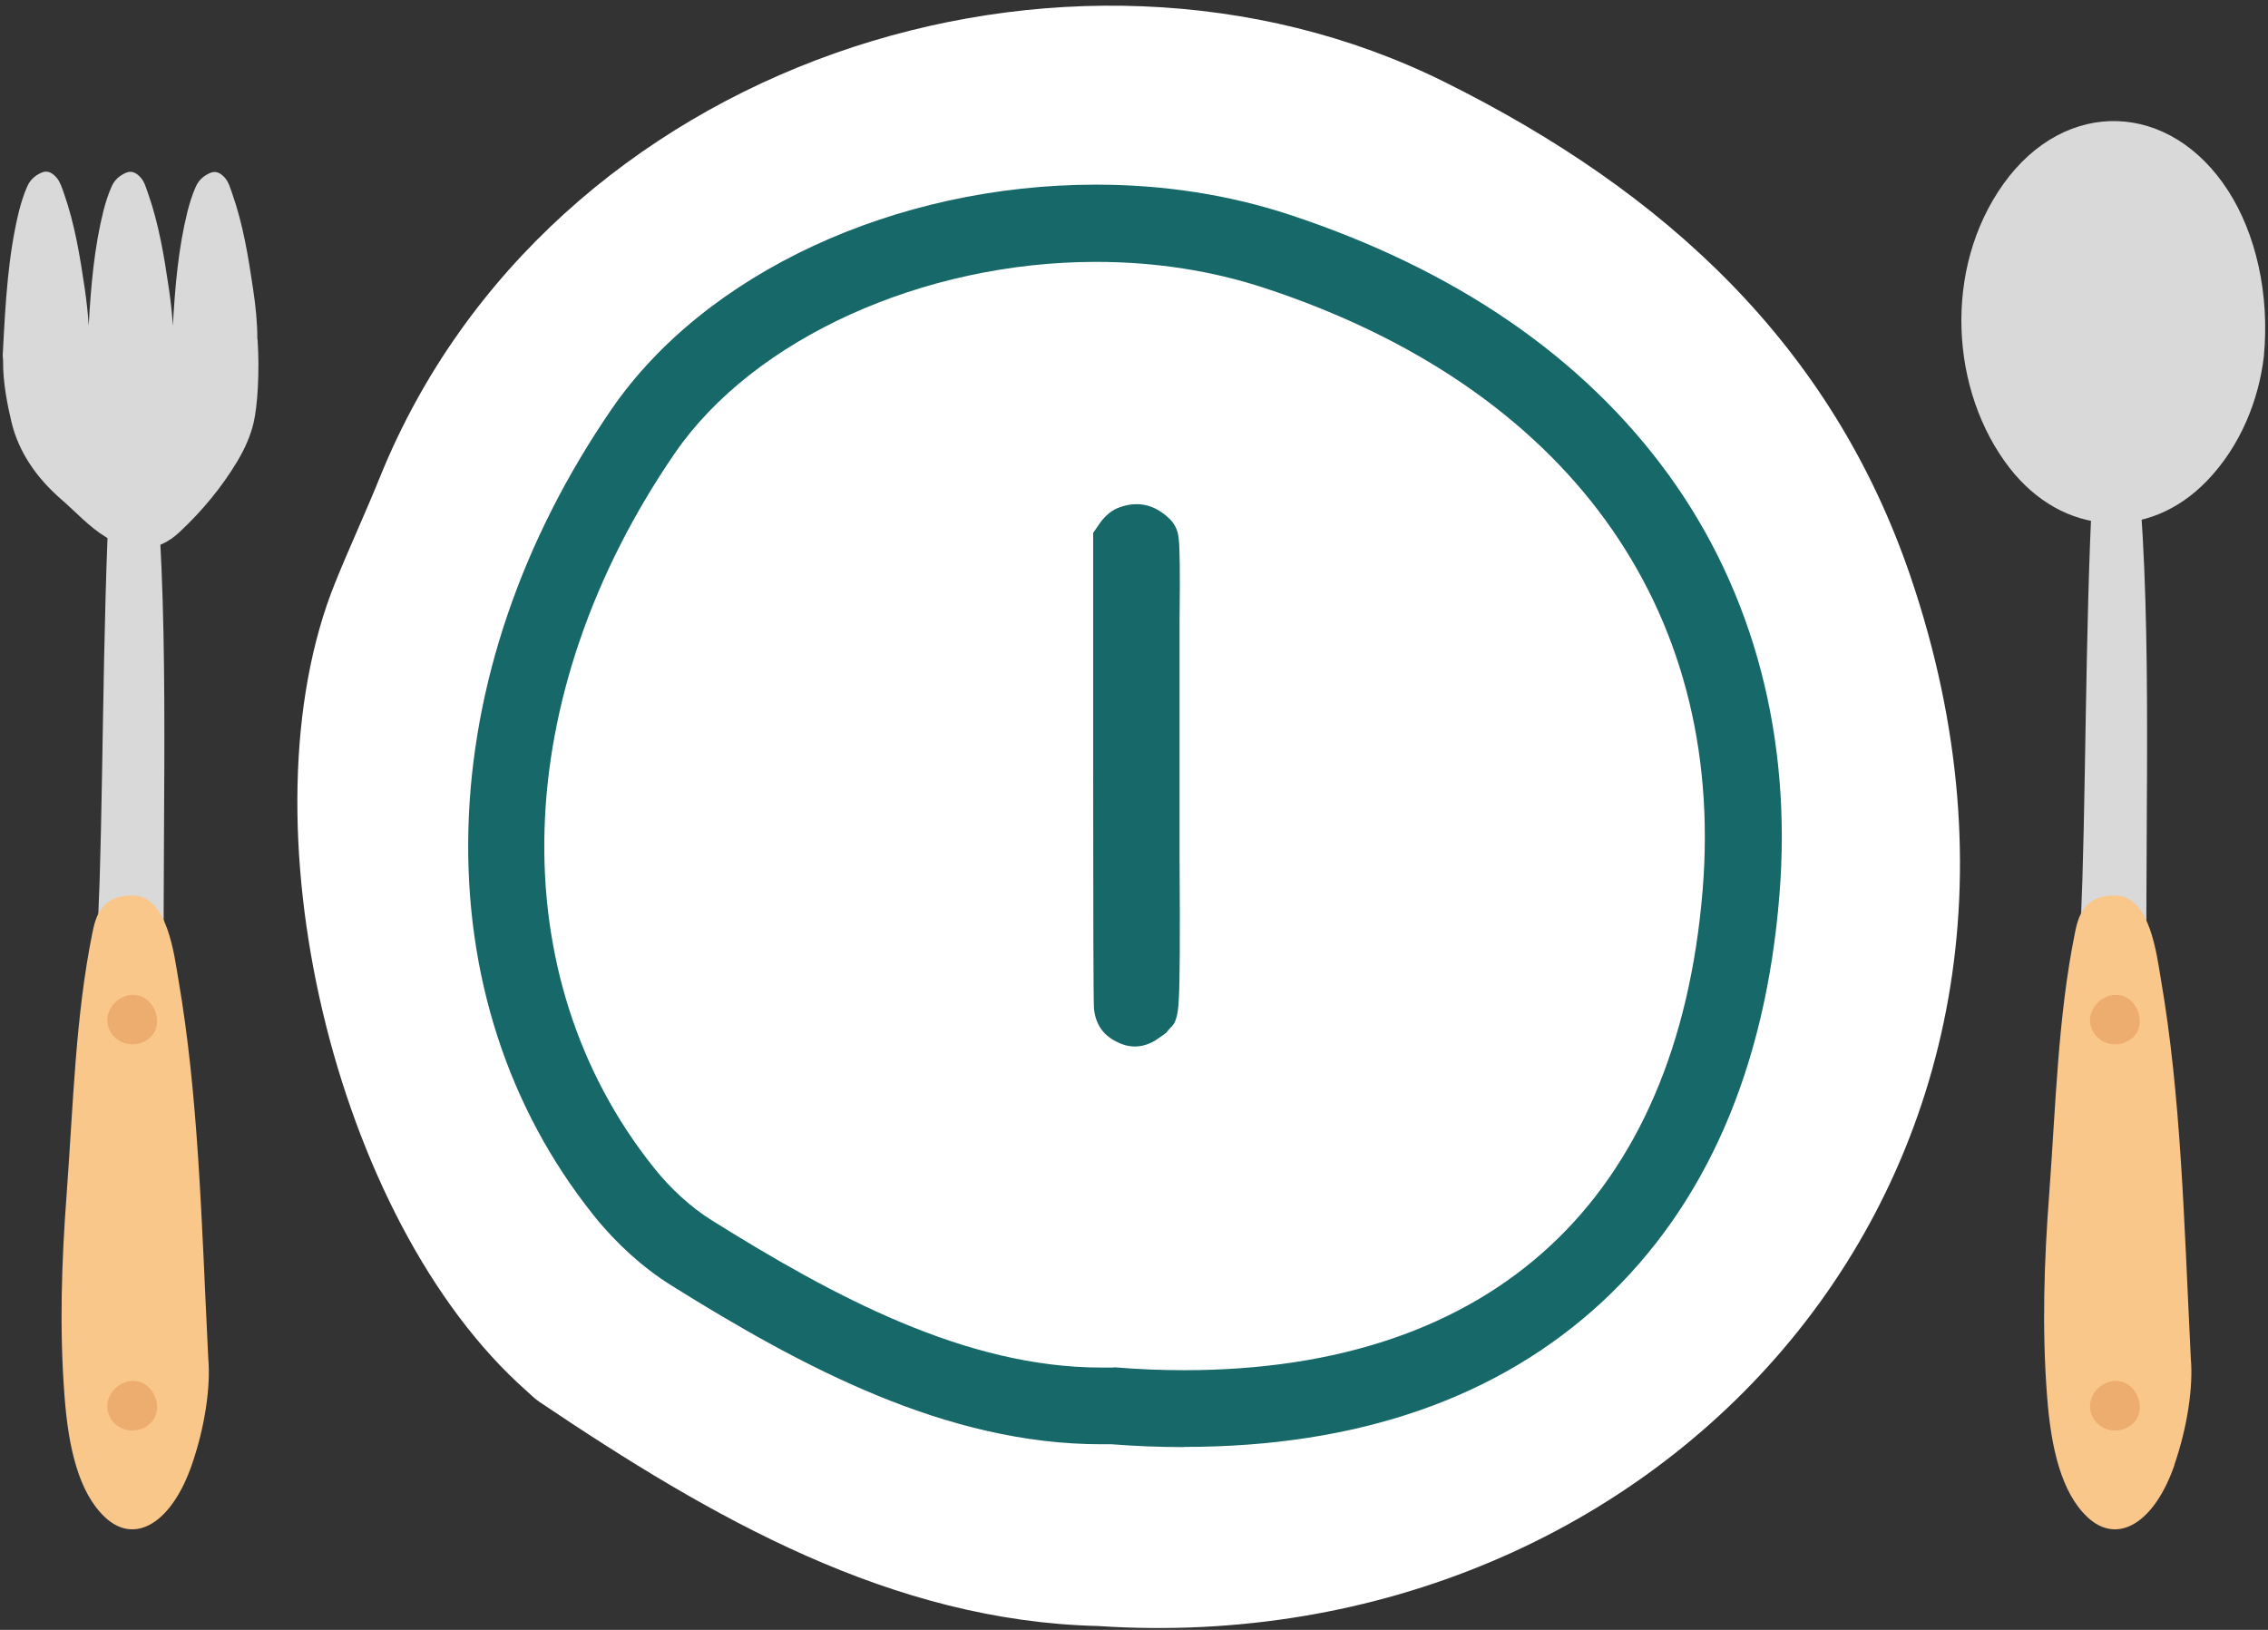 <svg width="128" height="92" viewBox="0 0 128 92" fill="none" xmlns="http://www.w3.org/2000/svg">
<rect x="0" y="0" width="128" height="92" fill="#333333" stroke="none"/>
<g clip-path="url(#clip0_1061_3333)">
<path d="M61.975 91.782C50.315 91.502 40.225 85.712 30.445 79.132C30.165 78.942 29.935 78.702 29.685 78.482C18.855 68.882 13.505 46.262 18.915 32.892C19.725 30.882 20.645 28.912 21.455 26.902C30.965 3.462 60.275 -5.918 81.495 4.612C94.035 10.832 103.405 19.532 107.835 32.572C119.285 66.282 93.695 93.892 61.975 91.782Z" fill="white"/>
<path d="M62.845 77.182H62.955C64.275 77.292 65.575 77.342 66.825 77.342C84.285 77.342 94.675 67.702 96.095 50.212C97.385 34.242 88.385 21.862 71.385 16.262C68.415 15.282 65.205 14.782 61.855 14.782C52.075 14.782 42.525 19.122 38.085 25.582C28.715 39.242 28.245 55.072 36.895 65.902C37.845 67.102 39.005 68.152 40.155 68.872C47.065 73.192 54.505 77.192 62.145 77.192C62.335 77.192 62.535 77.192 62.725 77.192H62.835L62.845 77.182ZM66.825 81.682C65.495 81.682 64.125 81.632 62.735 81.522C62.545 81.522 62.345 81.522 62.155 81.522C53.425 81.522 45.325 77.202 37.865 72.542C36.285 71.552 34.775 70.192 33.505 68.602C28.665 62.542 26.225 55.002 26.435 46.792C26.645 38.692 29.435 30.502 34.505 23.112C39.795 15.402 50.525 10.422 61.855 10.422C65.675 10.422 69.345 10.992 72.755 12.112C82.155 15.212 89.375 20.172 94.195 26.832C98.985 33.462 101.145 41.652 100.425 50.542C99.635 60.322 96.275 68.022 90.455 73.452C84.595 78.902 76.645 81.672 66.835 81.672" fill="#176868"/>
<path d="M127.765 20.132C127.485 22.492 126.505 25.122 124.545 27.152C121.225 30.582 116.405 30.262 113.415 26.412C110.065 22.092 109.645 15.172 113.075 10.372C116.575 5.492 122.485 5.692 125.755 10.772C127.305 13.182 128.105 16.582 127.765 20.132Z" fill="#D9D9D9"/>
<path d="M121.395 66.762C120.735 71.292 119.525 73.132 118.525 70.872C117.675 68.952 117.325 65.462 117.195 61.422C117.025 56.052 117.365 54.972 117.525 49.642C117.745 42.662 117.725 31.472 118.285 24.872C118.385 23.722 118.385 21.862 119.495 21.972C120.595 22.082 120.695 26.752 120.815 28.512C121.485 37.792 120.975 48.472 121.195 59.492C121.275 61.672 121.815 63.782 121.385 66.752" fill="#D9D9D9"/>
<path d="M122.725 82.682C121.605 85.932 119.525 87.252 117.805 85.632C116.345 84.252 115.755 81.752 115.535 78.852C115.235 75.002 115.365 71.182 115.655 67.352C116.025 62.342 116.145 57.382 117.105 52.652C117.275 51.822 117.575 50.472 119.465 50.552C121.355 50.632 121.725 53.952 121.945 55.212C123.095 61.872 123.255 68.792 123.645 76.692C123.785 78.262 123.455 80.552 122.715 82.682" fill="#FAC78A"/>
<path d="M118.045 78.902C118.335 78.172 119.145 77.772 119.845 78.022C120.515 78.262 120.925 79.122 120.705 79.832C120.495 80.522 119.645 80.922 118.905 80.672C118.155 80.422 117.765 79.612 118.045 78.902Z" fill="#EDAD6E"/>
<path d="M118.045 57.112C118.335 56.382 119.145 55.982 119.845 56.232C120.515 56.472 120.925 57.332 120.705 58.042C120.495 58.732 119.645 59.122 118.905 58.872C118.155 58.622 117.765 57.812 118.045 57.102" fill="#EDAD6E"/>
<path d="M9.495 66.762C8.835 71.292 7.625 73.132 6.625 70.872C5.775 68.952 5.425 65.462 5.295 61.422C5.115 56.052 5.455 54.972 5.625 49.642C5.845 42.662 5.825 31.472 6.385 24.872C6.485 23.722 6.485 21.862 7.595 21.972C8.695 22.082 8.795 26.752 8.915 28.512C9.585 37.792 9.075 48.472 9.295 59.492C9.375 61.672 9.915 63.782 9.485 66.752" fill="#D9D9D9"/>
<path d="M10.825 82.682C9.705 85.932 7.625 87.252 5.915 85.632C4.455 84.252 3.865 81.752 3.645 78.852C3.345 75.002 3.475 71.182 3.765 67.352C4.135 62.342 4.255 57.382 5.215 52.652C5.385 51.822 5.685 50.472 7.575 50.552C9.465 50.632 9.835 53.952 10.056 55.212C11.206 61.872 11.366 68.792 11.755 76.692C11.896 78.262 11.566 80.552 10.825 82.682Z" fill="#FAC78A"/>
<path d="M6.146 78.902C6.436 78.172 7.245 77.772 7.946 78.022C8.616 78.262 9.025 79.122 8.806 79.832C8.595 80.522 7.745 80.922 7.005 80.672C6.255 80.422 5.865 79.612 6.146 78.902Z" fill="#EDAD6E"/>
<path d="M6.146 57.112C6.436 56.382 7.245 55.982 7.946 56.232C8.616 56.472 9.025 57.332 8.806 58.042C8.595 58.732 7.745 59.122 7.005 58.872C6.255 58.622 5.865 57.812 6.146 57.102" fill="#EDAD6E"/>
<path d="M14.525 19.142C14.525 18.202 14.425 17.262 14.285 16.322C14.015 14.482 13.715 12.652 13.105 10.922C12.995 10.622 12.915 10.302 12.715 10.062C12.485 9.792 12.215 9.622 11.885 9.752C11.525 9.902 11.215 10.142 11.035 10.572C10.845 11.002 10.705 11.462 10.585 11.922C10.075 13.972 9.885 16.072 9.755 18.392C9.715 17.702 9.635 17.002 9.535 16.312C9.265 14.472 8.965 12.642 8.355 10.912C8.245 10.612 8.165 10.292 7.965 10.052C7.735 9.782 7.465 9.612 7.135 9.742C6.775 9.892 6.465 10.132 6.285 10.562C6.095 10.992 5.955 11.452 5.835 11.912C5.325 13.962 5.135 16.062 5.005 18.382C4.965 17.692 4.885 16.992 4.785 16.302C4.515 14.462 4.215 12.632 3.605 10.902C3.495 10.602 3.405 10.282 3.205 10.042C2.975 9.772 2.705 9.602 2.375 9.732C2.015 9.882 1.705 10.122 1.525 10.552C1.335 10.982 1.195 11.442 1.075 11.902C0.465 14.392 0.315 16.932 0.165 19.842C0.145 20.002 0.155 20.182 0.175 20.372C0.155 21.622 0.455 23.022 0.655 23.852C1.055 25.502 2.045 26.962 3.465 28.192C4.295 28.912 5.005 29.722 5.985 30.322C7.495 31.252 8.905 31.182 10.135 30.032C11.425 28.822 12.515 27.502 13.385 26.052C13.805 25.352 14.135 24.622 14.315 23.852C14.525 22.962 14.665 21.032 14.535 19.142" fill="#D9D9D9"/>
<path d="M63.029 28.698C64.133 28.238 65.13 28.438 66.019 29.296C66.326 29.603 66.495 29.986 66.525 30.446C66.587 30.906 66.602 32.424 66.571 35C66.571 39.539 66.571 43.97 66.571 48.294C66.602 52.925 66.587 55.639 66.525 56.436C66.495 57.203 66.372 57.694 66.157 57.908C66.004 58.062 65.897 58.184 65.835 58.276C65.774 58.338 65.559 58.491 65.191 58.736C64.455 59.166 63.719 59.181 62.983 58.782C62.247 58.414 61.833 57.801 61.741 56.942C61.711 56.482 61.695 51.898 61.695 43.188V30.078L62.109 29.48C62.385 29.112 62.692 28.852 63.029 28.698Z" fill="#176868"/>
</g>
<defs>
<clipPath id="clip0_1061_3333">
<rect width="127.69" height="91.57" fill="white" transform="translate(0.155 0.322)"/>
</clipPath>
</defs>
</svg>
